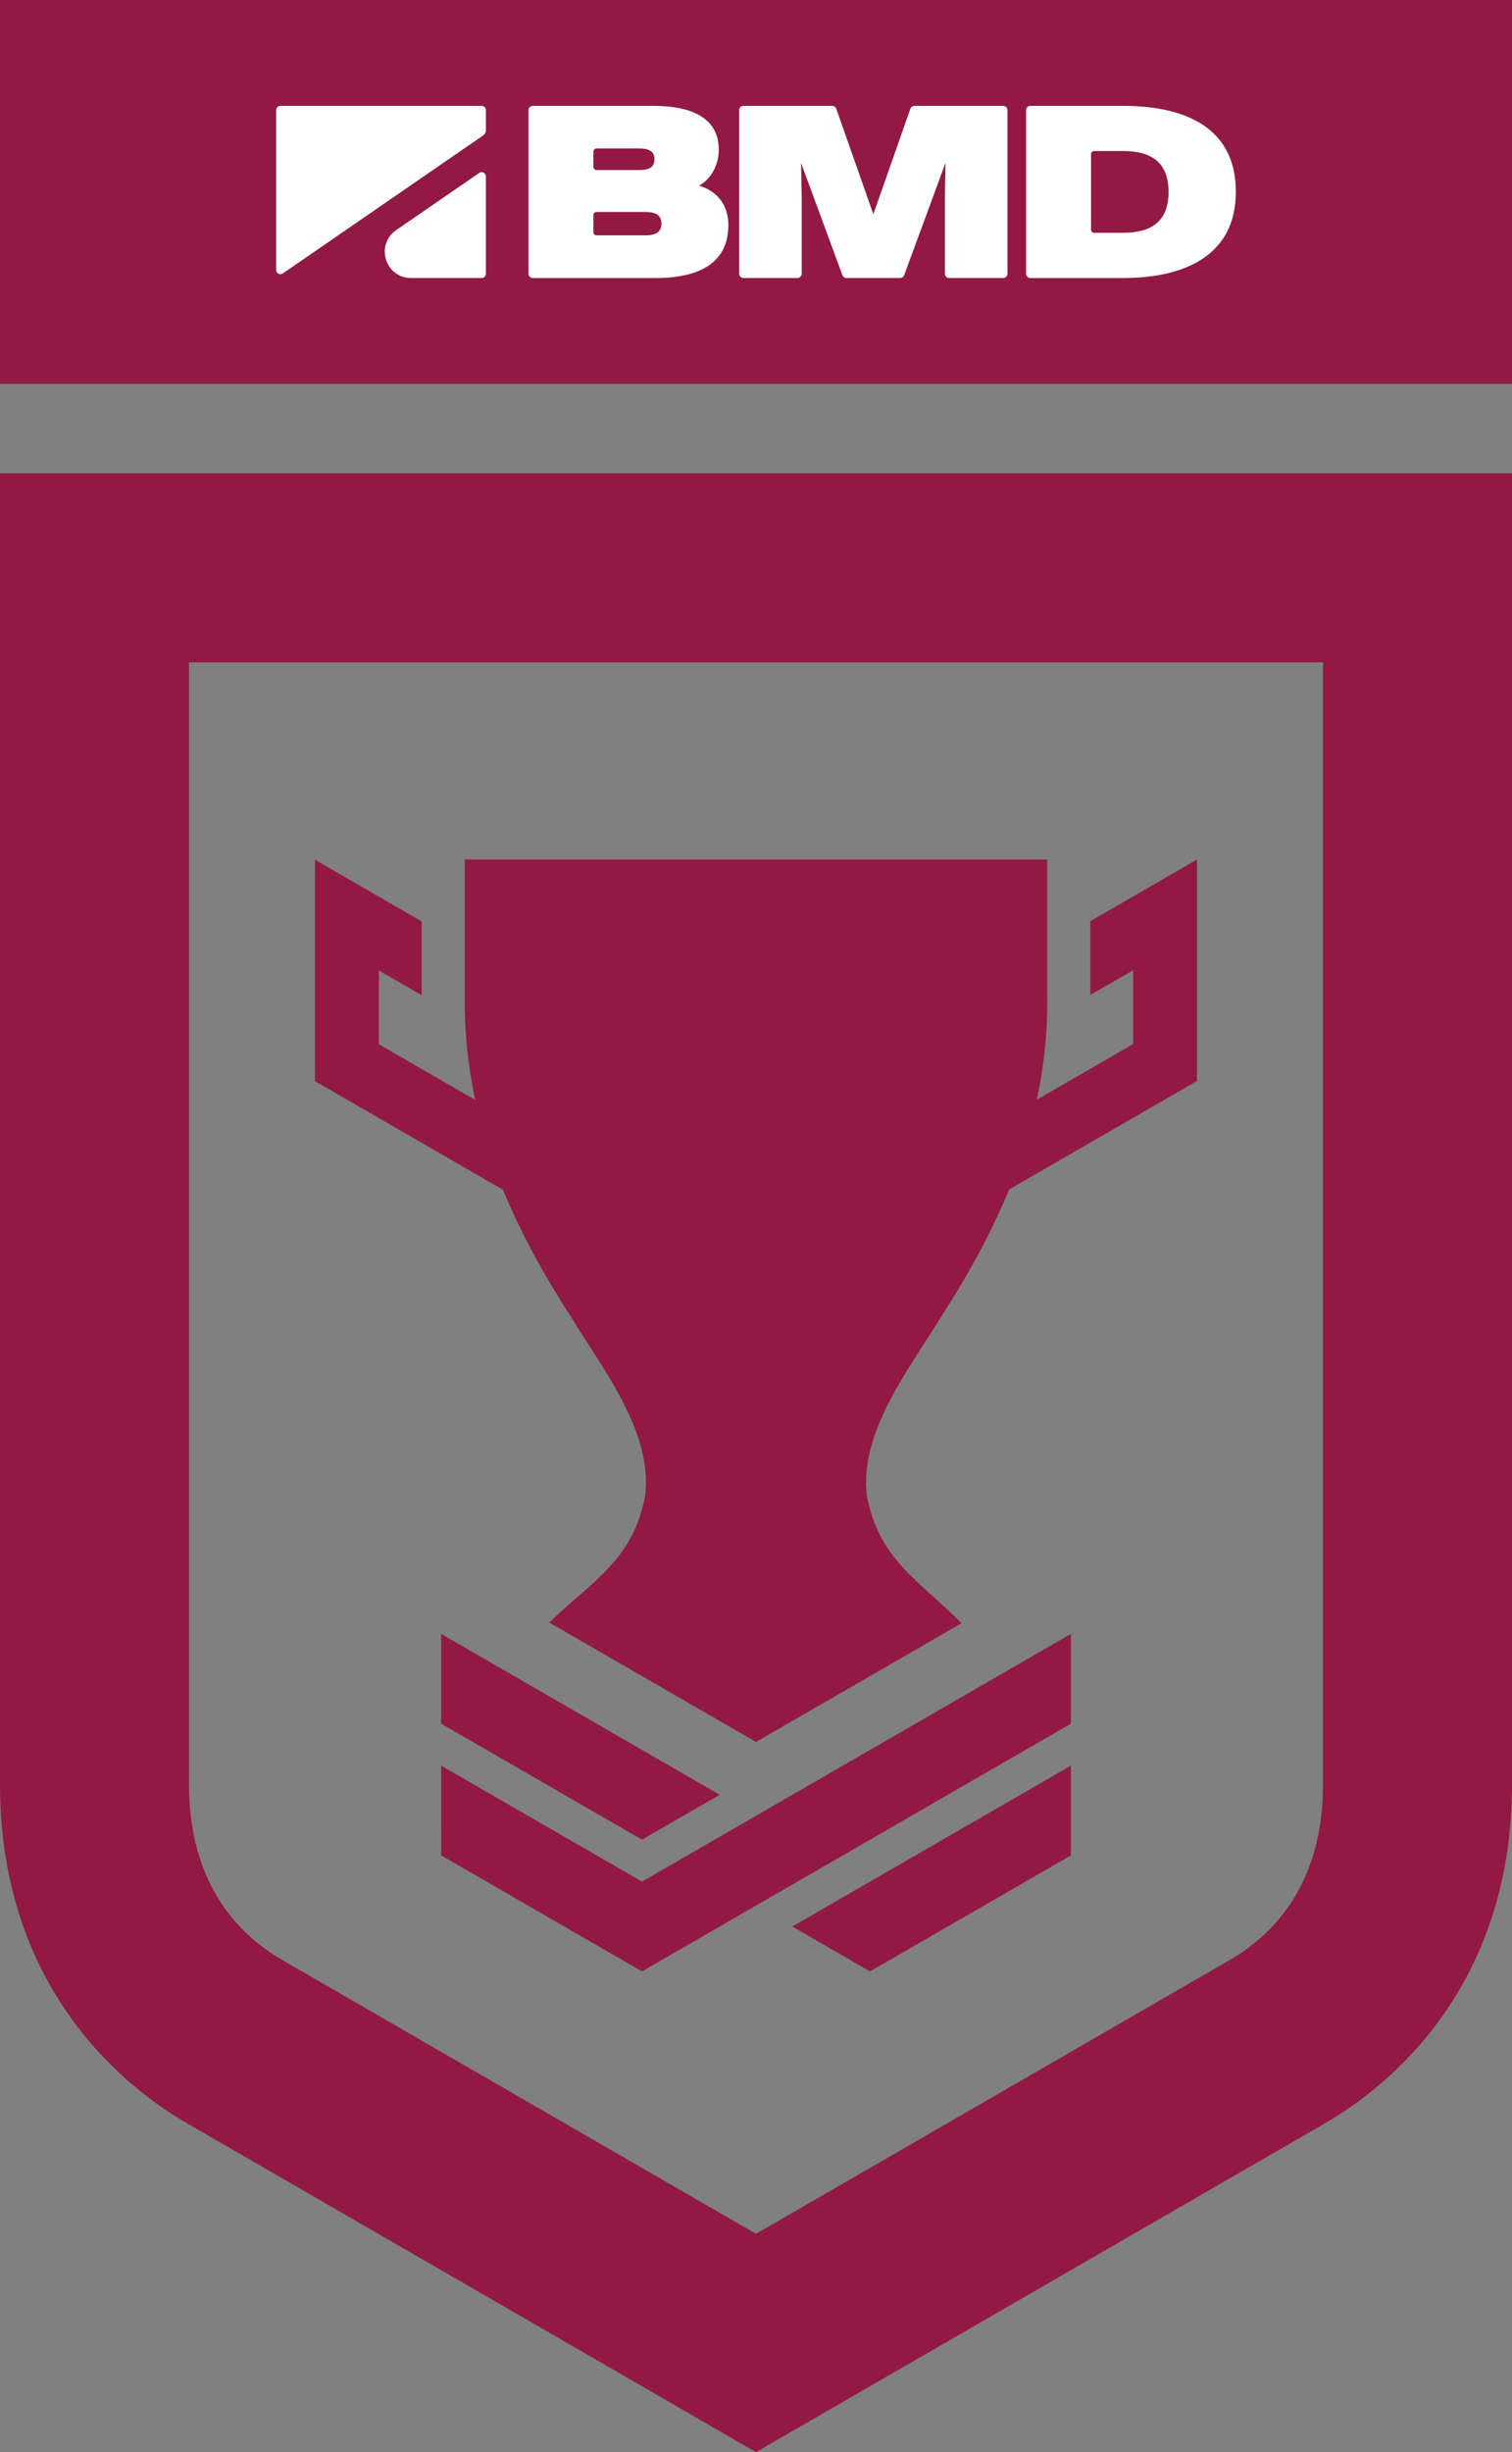 <?xml version="1.0" encoding="iso-8859-1"?>
<!-- Generator: Adobe Illustrator 29.0.1, SVG Export Plug-In . SVG Version: 9.03 Build 54978)  -->
<svg version="1.1" id="Artwork" xmlns="http://www.w3.org/2000/svg" xmlns:xlink="http://www.w3.org/1999/xlink" x="0px" y="0px"
	 width="184.252px" height="298.727px" viewBox="0 0 184.252 298.727" enable-background="new 0 0 184.252 298.727"
	 xml:space="preserve">
<rect x="0" y="0" width="184.252" height="298.727" fill="#808080" stroke="none"/>
<rect x="0" fill="#921943" width="184.252" height="46.767"/>
<g>
	<path fill="#921943" d="M0,57.664v159.709c0,23.628,13.764,36.14,23.03,41.432l69.096,39.922l69.096-39.922
		c9.266-5.293,23.03-17.804,23.03-41.432V57.664H0z M161.221,217.373c0,12.323-6.211,18.457-11.52,21.49l-57.575,33.266
		l-57.575-33.266c-5.31-3.033-11.521-9.168-11.521-21.49V80.695h138.191V217.373z"/>
	<path fill="#921943" d="M132.868,112.217v8.991l5.214-3.011v8.991l-11.721,6.77c0.859-4.125,1.34-8.425,1.252-13.046
		c0,0,0-16.202,0-16.202H56.639v16.202c-0.088,4.633,0.396,8.943,1.259,13.077l-11.729-6.773v-8.991l5.215,3.012v-8.991l-13-7.508
		v5.097v3.894v8.991v7.532v1.458l22.905,13.227c2.204,5.346,5.054,10.494,8.411,15.68c3.796,6.221,9.867,13.892,8.918,21.59
		c-1.458,7.842-6.455,10.41-11.695,15.448l25.202,14.556l25.048-14.464c-5.089-5.174-10.08-7.727-11.539-15.539
		c-0.946-7.703,5.12-15.369,8.92-21.591c3.363-5.198,6.218-10.357,8.423-15.716l22.89-13.219v-1.459v-7.532v-8.991v-3.894v-5.097
		L132.868,112.217z"/>
	<g>
		<polygon fill="#921943" points="87.707,218.646 53.754,199.043 53.754,209.98 78.235,224.114 		"/>
		<polygon fill="#921943" points="130.498,215.093 96.55,234.693 106.022,240.162 130.498,226.03 		"/>
		<polygon fill="#921943" points="130.498,199.05 78.234,229.225 53.754,215.091 53.755,226.025 78.234,240.162 130.498,209.985 		
			"/>
	</g>
</g>
<g>
	<path fill="#FFFFFF" d="M58.692,12.896h-24.52c-0.285,0-0.519,0.234-0.519,0.519v19.468c0,0.418,0.47,0.664,0.812,0.428
		l24.409-16.809c0.21-0.145,0.337-0.384,0.337-0.641v-2.447C59.211,13.129,58.977,12.896,58.692,12.896z"/>
	<path fill="#FFFFFF" d="M58.398,21.064l-10.119,6.969c-2.587,1.783-1.326,5.836,1.814,5.836h8.599c0.285,0,0.519-0.234,0.519-0.519
		V21.492C59.21,21.074,58.741,20.828,58.398,21.064z"/>
	<path fill="#FFFFFF" d="M78.694,28.669c1.399,0,1.905-0.56,1.905-1.409v-0.029c0-0.869-0.506-1.404-1.905-1.404H72.7
		c-0.215,0-0.389,0.174-0.389,0.389v2.063c0,0.215,0.174,0.389,0.389,0.389H78.694z M77.916,20.716c1.357,0,1.834-0.477,1.834-1.297
		V19.39c0-0.828-0.477-1.303-1.834-1.303h-5.218c-0.215,0-0.389,0.174-0.389,0.389v1.85c0,0.215,0.174,0.389,0.389,0.389H77.916z
		 M64.4,13.415c0-0.285,0.234-0.519,0.519-0.519h14.624c6.02,0,8.046,2.33,8.046,5.322v0.029c0,1.923-0.996,3.583-2.374,4.364v0.021
		c2.377,0.711,3.539,2.53,3.539,4.792v0.029c0,4.266-3.096,6.419-8.869,6.419H64.919c-0.285,0-0.519-0.234-0.519-0.519V13.415z"/>
	<path fill="#FFFFFF" d="M90.599,12.896h10.817c0.221,0,0.418,0.14,0.49,0.348l4.507,12.813h0.029l4.497-12.813
		c0.073-0.208,0.27-0.348,0.49-0.348h10.823c0.285,0,0.519,0.234,0.519,0.519V33.35c0,0.285-0.234,0.519-0.519,0.519h-6.588
		c-0.285,0-0.519-0.234-0.519-0.519v-9.414l0.073-4.037h-0.021l-5.016,13.628c-0.075,0.205-0.27,0.34-0.488,0.34h-6.547
		c-0.218,0-0.413-0.135-0.488-0.34l-5.023-13.628h-0.021l0.08,4.037v9.414c0,0.285-0.234,0.519-0.519,0.519h-6.58
		c-0.285,0-0.519-0.234-0.519-0.519V13.415c0-0.285,0.234-0.519,0.519-0.519H90.599z"/>
	<path fill="#FFFFFF" d="M136.879,28.36c3.236,0,5.522-1.238,5.522-4.969v-0.029c0-3.718-2.286-4.964-5.522-4.964h-3.539
		c-0.215,0-0.389,0.174-0.389,0.389v9.183c0,0.215,0.174,0.389,0.389,0.389H136.879z M125.041,13.415
		c0-0.285,0.234-0.519,0.519-0.519h11.274c7.691,0,13.765,2.712,13.765,10.467v0.029c0,7.616-6.074,10.48-13.765,10.48H125.56
		c-0.285,0-0.519-0.234-0.519-0.519V13.415z"/>
</g>
<g>
</g>
<g>
</g>
<g>
</g>
<g>
</g>
<g>
</g>
<g>
</g>
<g>
</g>
<g>
</g>
<g>
</g>
<g>
</g>
<g>
</g>
<g>
</g>
<g>
</g>
<g>
</g>
<g>
</g>
</svg>
